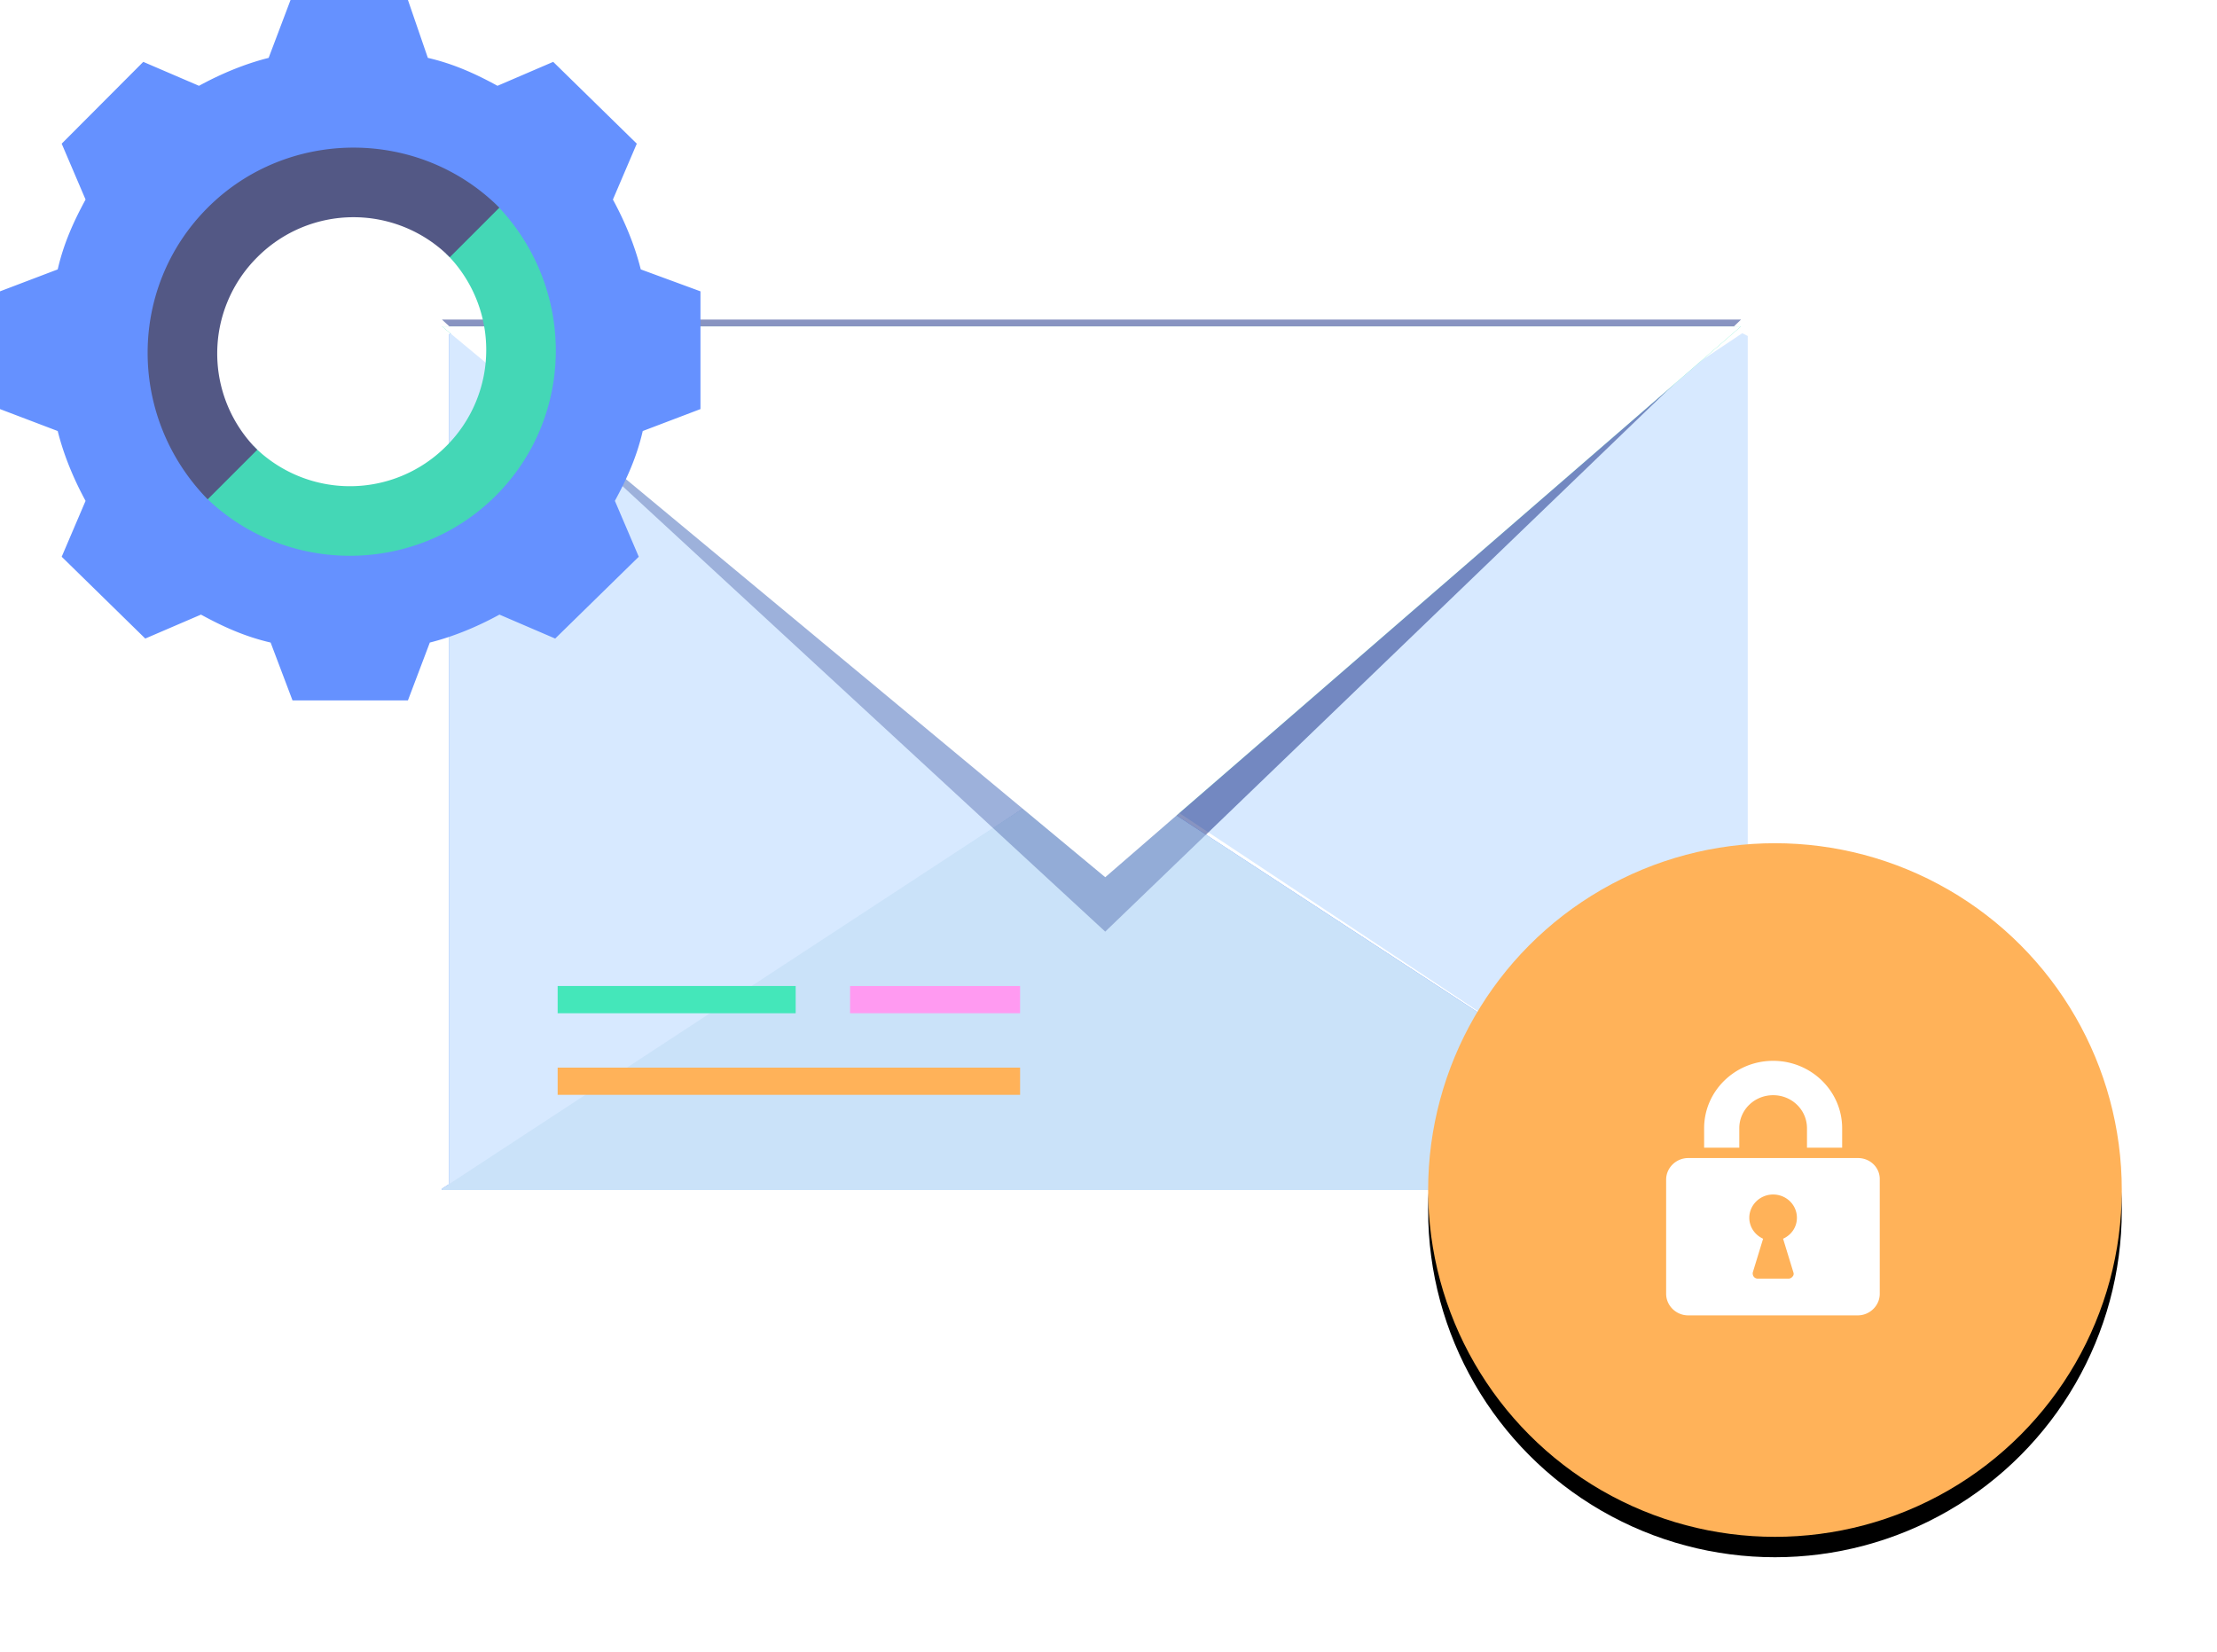 <svg width="326" height="243" xmlns="http://www.w3.org/2000/svg" xmlns:xlink="http://www.w3.org/1999/xlink"><defs><filter x="-22.1%" y="-19.1%" width="144.1%" height="144.1%" filterUnits="objectBoundingBox" id="a"><feOffset dy="3" in="SourceAlpha" result="shadowOffsetOuter1"/><feGaussianBlur stdDeviation="7" in="shadowOffsetOuter1" result="shadowBlurOuter1"/><feColorMatrix values="0 0 0 0 0 0 0 0 0 0 0 0 0 0 0 0 0 0 0.1 0" in="shadowBlurOuter1"/></filter><circle id="b" cx="51" cy="51" r="51"/></defs><g fill="none" fill-rule="evenodd"><g fill-rule="nonzero"><path fill="#4D88FF" d="M66 175l95-63.117L66.405 49l-.405.195z"/><path fill="#D7E9FF" d="M257 49.408l-.809-.408L162 111.99 257 175z"/><path fill="#69F" d="M160.903 112L65 174.806V175h192v-.194z"/><path fill="#001D7A" opacity=".27" d="M65 47h191l-93.48 90z"/><path fill="#44E7BA" d="M65 48h191l-93.48 81z"/><path fill="#FFB259" d="M82 157h68v4H82z"/><path fill="#44E7BA" d="M82 145h35v4H82z"/><path fill="#FF9AF1" d="M125 145h25v4h-25z"/><path fill="#D7E9FF" d="M66 175l95-63.117L66.405 49l-.405.195z"/><path fill="#CAE2F9" d="M160.903 112L65 174.806V175h192v-.194z"/><path fill="#001D7A" opacity=".27" d="M65 47h191l-93.48 90z"/><path fill="#FFF" d="M65 48h191l-93.48 81z"/><path fill="#FFB259" d="M82 157h68v4H82z"/><path fill="#44E7BA" d="M82 145h35v4H82z"/><path fill="#FF9AF1" d="M125 145h25v4h-25z"/></g><g fill-rule="nonzero"><path d="M94.222 39.615c-.878-3.521-2.341-7.043-4.097-10.27l3.512-8.217-12.29-12.031-8.193 3.521c-3.22-1.76-6.438-3.228-10.242-4.108L59.986 0H42.722l-3.219 8.51c-3.511.88-7.023 2.347-10.241 4.108l-8.194-3.521L9.071 21.128l3.511 8.217c-1.755 3.228-3.218 6.456-4.096 10.27L0 42.843v17.314l8.486 3.228c.878 3.521 2.34 7.043 4.096 10.27l-3.51 8.217L21.36 93.903l8.193-3.521c3.219 1.76 6.438 3.228 10.241 4.108l3.22 8.51h16.97l3.22-8.51c3.511-.88 7.022-2.347 10.24-4.108l8.194 3.521 12.29-12.031-3.511-8.217c1.755-3.228 3.218-6.456 4.096-10.27L103 60.157V42.843l-8.778-3.228zm-43.54 33.956A21.166 21.166 0 0129.43 52.317a21.166 21.166 0 0121.254-21.254 21.166 21.166 0 0121.254 21.254 21.166 21.166 0 01-21.254 21.254z" fill="#6591FF"/><path d="M65.612 65.611a19.965 19.965 0 01-28.313 0L30.01 72.9c11.774 11.774 31.116 11.774 42.89 0 11.773-11.774 11.774-30.836 0-42.89L65.612 37.3a19.964 19.964 0 010 28.312z" fill="#44D7B6"/><path d="M30.54 30.54c-11.774 11.774-11.774 30.836 0 42.89l7.288-7.289a19.965 19.965 0 010-28.313 19.965 19.965 0 0128.313 0l7.288-7.288c-11.773-11.774-31.115-11.774-42.89 0z" fill="#535885"/></g><g transform="translate(210 124)"><use fill="#000" filter="url(#a)" xlink:href="#b"/><use fill="#FFB259" xlink:href="#b"/></g><g fill="#FFF" fill-rule="nonzero"><path d="M255.755 165.918c0-2.698 2.216-4.864 4.977-4.864 2.76 0 4.977 2.166 4.977 4.864v2.85h5.171v-2.85c0-5.472-4.549-9.918-10.148-9.918-5.6 0-10.149 4.446-10.149 9.918v2.85h5.172v-2.85zM273.213 170.297H248.24c-1.771 0-3.24 1.435-3.24 3.166v16.805c0 1.731 1.469 3.167 3.24 3.167h24.93c1.77 0 3.24-1.436 3.24-3.167v-16.805c.043-1.773-1.426-3.166-3.197-3.166zm-9.505 16.804a.58.58 0 01-.13.634.762.762 0 01-.605.295h-4.493a.762.762 0 01-.605-.295.817.817 0 01-.13-.634l1.513-4.94c-1.21-.549-2.031-1.731-2.031-3.082 0-1.858 1.555-3.42 3.5-3.42 1.944 0 3.5 1.52 3.5 3.42 0 1.393-.822 2.533-2.032 3.082l1.513 4.94z"/></g></g></svg>